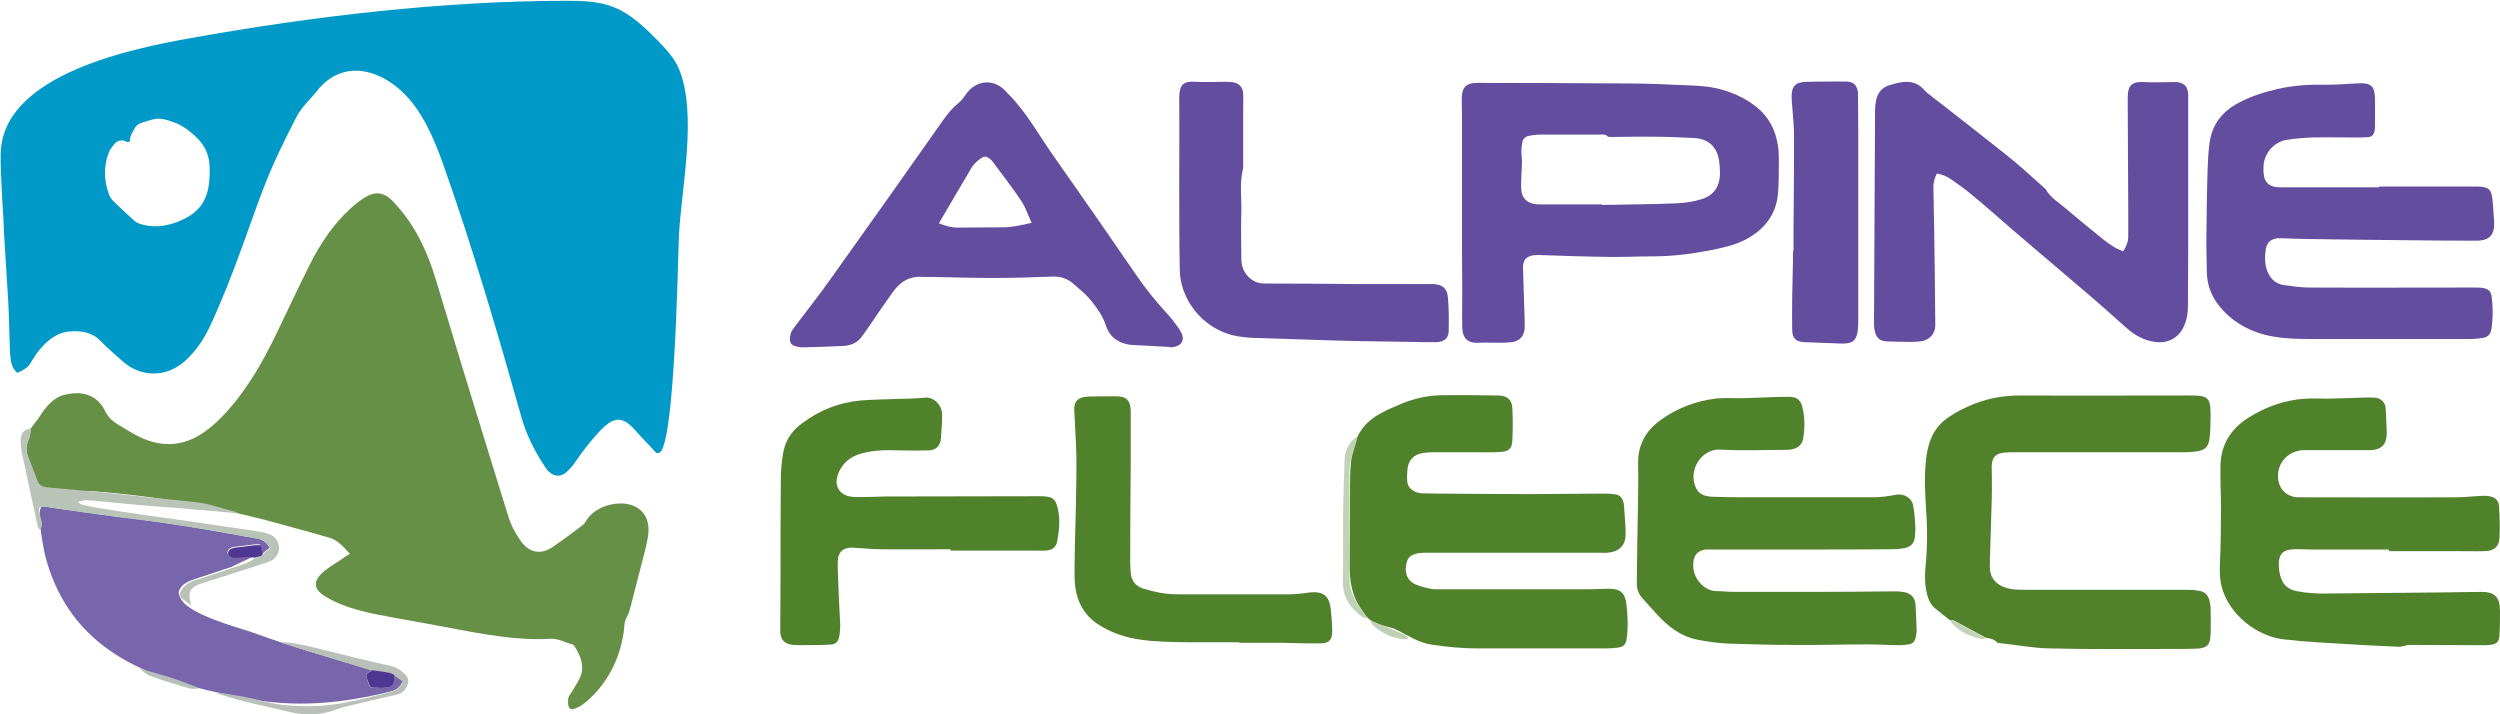 <?xml version="1.0" encoding="utf-8"?>
<!-- Generator: Adobe Illustrator 16.0.0, SVG Export Plug-In . SVG Version: 6.00 Build 0)  -->
<!DOCTYPE svg PUBLIC "-//W3C//DTD SVG 1.0//EN" "http://www.w3.org/TR/2001/REC-SVG-20010904/DTD/svg10.dtd">
<svg version="1.0" id="Layer_1" xmlns="http://www.w3.org/2000/svg" xmlns:xlink="http://www.w3.org/1999/xlink" x="0px" y="0px"
	 width="573.742px" height="163.947px" viewBox="10.956 343.944 573.742 163.947"
	 enable-background="new 10.956 343.944 573.742 163.947" xml:space="preserve">
<path fill="#0199C7" d="M161.587,447.919c-1.223-1.347-2.446-2.631-3.669-3.915c-0.673-0.733-1.285-1.469-1.958-2.142
	c-2.141-2.079-3.914-2.141-6.177-0.122c-1.59,1.407-2.936,3.119-4.281,4.771c-1.04,1.284-1.957,2.69-2.936,4.037
	c-0.489,0.673-1.101,1.283-1.712,1.835c-1.223,1.039-2.63,0.979-3.854-0.123c-0.367-0.307-0.672-0.733-0.917-1.102
	c-2.385-3.607-4.343-7.399-5.505-11.621c-5.504-19.51-11.131-38.715-17.859-57.734c-1.896-5.321-4.098-10.704-7.768-15.047
	c-5.81-6.728-15.106-9.785-21.284-1.896c-1.529,1.957-3.547,3.67-4.709,5.994c-1.407,2.69-2.752,5.442-4.037,8.135
	c-3.303,6.911-5.688,14.189-8.318,21.406c-2.324,6.359-4.771,12.722-7.645,18.837c-1.101,2.264-2.447,4.343-4.159,6.178
	c-2.63,2.937-5.872,4.648-9.969,4.159c-2.141-0.306-4.037-1.224-5.627-2.63c-1.712-1.529-3.486-2.997-5.076-4.647
	c-2.019-2.142-4.587-2.509-7.278-2.264c-3.119,0.306-5.26,2.264-7.095,4.525c-0.673,0.855-1.223,1.773-1.773,2.69
	c-0.612,0.979-1.162,1.407-3.058,2.264c-0.734-0.611-1.223-1.469-1.407-2.446c-0.184-1.04-0.306-2.141-0.306-3.181
	c-0.123-3.608-0.184-7.218-0.367-10.825c-0.245-4.222-0.55-8.44-0.795-12.723c-0.123-2.019-0.245-3.976-0.306-5.994
	c-0.184-3.425-0.428-6.787-0.551-10.214c-0.061-2.079-0.184-4.098,0-6.177c1.651-17.187,30.458-22.936,43.547-25.26
	c28.012-5.016,57.491-8.501,85.992-8.563c3.792,0,7.707,0.063,11.254,1.529c3.73,1.529,6.728,4.403,9.602,7.278
	c2.019,2.079,4.098,4.22,5.199,6.85c4.22,10.275,0.612,27.033,0,37.858c-0.245,4.954-0.917,49.541-4.648,50.274
	C161.832,447.856,161.71,447.856,161.587,447.919z M40.55,376.542c-0.184,0-0.367,0-0.489-0.061
	c-1.223-0.611-2.202-0.307-2.997,0.673c-0.428,0.55-0.917,1.162-1.162,1.835c-1.223,3.241-1.101,6.482,0.123,9.725
	c0.245,0.551,0.611,1.102,1.101,1.528c1.529,1.468,3.12,2.997,4.709,4.404c0.489,0.428,1.162,0.673,1.835,0.854
	c3.303,0.856,6.483,0.185,9.48-1.284c3.119-1.468,5.015-3.853,5.627-7.217c0.245-1.346,0.306-2.69,0.306-4.037
	c0.061-2.936-0.856-5.442-3.119-7.584c-1.651-1.527-3.303-2.813-5.443-3.484c-1.284-0.43-2.508-0.856-3.853-0.673
	c-1.04,0.184-2.08,0.55-3.058,0.855c-0.795,0.244-1.407,0.611-1.835,1.468c-0.428,0.855-0.979,1.528-0.979,2.507
	C40.855,376.236,40.672,376.359,40.55,376.542L40.55,376.542z"/>
<path fill="#669045" d="M18.042,442.229c0.673-0.917,1.468-1.835,2.08-2.813c1.468-2.2,3.058-4.28,5.749-4.893
	c4.22-0.979,7.462,0.122,9.296,3.914c0.979,1.957,2.569,2.752,4.159,3.73c0.611,0.366,1.162,0.673,1.773,1.039
	c2.385,1.407,4.893,2.446,7.707,2.631c2.997,0.184,5.688-0.611,8.195-2.201c2.447-1.529,4.465-3.486,6.361-5.627
	c4.587-5.199,7.951-11.132,10.948-17.311c2.569-5.32,5.077-10.703,7.707-15.963c2.446-4.893,5.504-9.479,9.663-13.21
	c1.04-0.918,2.202-1.835,3.425-2.508c2.08-1.162,3.914-0.856,5.627,0.732c0.55,0.489,0.979,1.103,1.468,1.592
	c4.403,4.953,6.972,10.764,8.868,17.063c3.853,12.844,7.768,25.688,11.743,38.532l4.771,15.412c0.611,2.079,1.651,3.976,2.875,5.749
	c1.957,2.69,4.526,3.241,7.278,1.407c2.385-1.592,4.709-3.364,6.972-5.077c0.428-0.307,0.673-0.795,0.979-1.284
	c3.058-4.587,12.905-5.565,14.006,1.162c0.306,1.835-0.184,3.792-0.611,5.627l-3.303,12.844c-0.245,0.856-0.428,1.773-0.856,2.568
	c-0.184,0.367-0.367,0.673-0.489,1.04c-0.123,0.367-0.123,0.733-0.184,1.101c-0.489,6.912-3.976,13.945-9.602,18.165
	c-0.551,0.429-1.223,0.734-1.896,0.979s-1.223-0.062-1.346-0.733c-0.122-0.612-0.122-1.284,0-1.835
	c0.184-0.611,0.673-1.101,0.979-1.651c0.612-1.04,1.285-2.079,1.774-3.181c1.04-2.63-0.062-4.954-1.468-7.155
	c-0.061-0.123-0.245-0.184-0.367-0.245c-1.712-0.428-3.242-1.405-5.077-1.283c-9.113,0.551-19.082-1.835-28.012-3.426
	c-2.691-0.488-5.382-0.979-8.134-1.468c-5.26-0.979-10.703-1.958-15.29-4.71c-0.856-0.488-1.713-1.101-2.141-1.957
	c-1.407-2.813,3.853-5.382,5.626-6.667c0.551-0.428,1.224-0.795,1.958-1.284c-1.468-1.59-2.813-3.18-4.832-3.729
	c-3.669-1.04-7.339-2.079-11.009-3.059c-9.419-2.631-19.021-4.588-28.685-5.993c-4.832-0.673-9.725-1.225-14.618-1.592
	c-2.568-0.183-11.498,0.797-12.599-2.2c-0.673-1.835-1.407-3.67-2.08-5.443c-0.55-1.407-0.55-2.813,0.123-4.221
	C17.859,443.942,17.859,443.024,18.042,442.229L18.042,442.229z"/>
<path fill="#634D9F" d="M346.478,392.506v-22.323c0-1.284-0.063-2.568-0.063-3.792c0.063-2.446,1.102-3.426,3.549-3.426
	c10.58,0,21.223,0.062,31.803,0.122c4.404,0,8.808,0.063,13.211,0.307c3.671,0.184,7.4,0.062,11.07,1.102
	c2.996,0.855,5.748,2.142,8.195,4.158c2.69,2.202,4.158,5.138,4.709,8.502c0.184,1.101,0.244,2.201,0.244,3.363
	c0,2.568,0,5.199-0.183,7.768c-0.43,4.954-3.182,8.379-7.463,10.644c-2.324,1.223-4.832,1.772-7.399,2.323
	c-4.586,0.917-9.234,1.528-13.945,1.528c-3.363,0-6.727,0.184-10.09,0.122c-5.26-0.061-10.521-0.244-15.842-0.428h-0.855
	c-2.02,0.122-2.998,0.979-2.936,3.059c0.121,3.792,0.243,7.584,0.364,11.438c0,0.795,0.063,1.65,0,2.508
	c-0.182,1.59-1.1,2.63-2.629,2.937c-1.102,0.184-2.264,0.184-3.362,0.184c-1.47,0-2.937-0.062-4.404,0
	c-2.568,0.184-3.854-0.917-3.914-3.547c-0.062-2.753,0-5.506,0-8.196C346.478,404.615,346.478,398.56,346.478,392.506z
	 M378.587,390.854v0.122c5.688-0.122,11.314-0.122,17.002-0.367c1.957-0.063,3.914-0.367,5.75-0.917
	c2.937-0.856,4.342-2.938,4.342-6.056c0-0.917-0.061-1.834-0.184-2.753c-0.488-3.24-2.447-5.075-5.688-5.26
	c-3.362-0.184-6.729-0.306-10.092-0.306c-2.936-0.063-5.871,0.061-8.807,0.061c-0.367,0-0.918,0-1.103-0.183
	c-0.428-0.489-0.979-0.367-1.469-0.367h-13.822c-0.795,0-1.649,0.122-2.444,0.244c-0.979,0.123-1.652,0.673-1.773,1.651
	c-0.123,0.673-0.184,1.346-0.184,2.019c0,0.856,0.184,1.773,0.121,2.63c-0.062,1.773-0.185,3.486-0.185,5.26
	c-0.061,2.754,1.226,4.037,3.916,4.222H378.587z M455.466,383.76c-0.61,1.161-0.854,2.263-0.795,3.425
	c0.121,6.3,0.244,12.599,0.305,18.897c0.063,4.222,0.063,8.379,0.123,12.601c0,1.772-1.285,3.241-3.059,3.547
	c-0.795,0.123-1.65,0.184-2.508,0.184c-1.834,0-3.73-0.061-5.564-0.121c-1.59-0.063-2.385-0.796-2.752-2.325
	c-0.123-0.551-0.184-1.161-0.184-1.713c0.061-16.391,0.184-32.781,0.244-49.111c0-0.733,0.123-1.469,0.243-2.201
	c0.367-1.774,1.408-2.997,3.183-3.486c0.916-0.245,1.895-0.551,2.873-0.673c1.896-0.245,3.608,0.244,4.895,1.713l0.732,0.733
	c6.057,4.71,12.11,9.419,18.104,14.188c2.998,2.387,5.873,5.017,8.746,7.584c0.123,0.122,0.308,0.245,0.43,0.429
	c0.979,1.773,2.689,2.813,4.158,4.036c2.996,2.509,5.994,5.016,9.054,7.463c0.854,0.673,1.834,1.345,2.752,1.896
	c0.551,0.306,1.161,0.489,1.772,0.795c0.734-1.101,1.162-2.201,1.162-3.485v-5.871c-0.063-8.563-0.063-17.125-0.123-25.688
	c0-3.181,0.918-3.976,4.037-3.792c2.018,0.122,3.975,0,5.994,0h1.346c1.65,0.244,2.385,1.04,2.508,2.752v35.229
	c0,4.525-0.063,8.99-0.063,13.517c0,1.529-0.244,2.997-0.855,4.404c-1.223,2.813-3.729,4.159-6.729,3.73
	c-2.508-0.366-4.648-1.529-6.482-3.182c-3.426-3.058-6.85-6.115-10.336-9.052c-5.076-4.343-10.215-8.686-15.291-13.027
	c-3.362-2.874-6.604-5.81-10.028-8.623c-1.47-1.224-3.119-2.386-4.712-3.486C457.73,384.371,456.628,384.004,455.466,383.76
	L455.466,383.76z"/>
<path fill="#50812B" d="M325.376,486.204c-0.123-0.122-0.244-0.184-0.367-0.306c-0.61-0.551-1.1-1.223-1.59-1.957
	c-2.813-4.22-2.813-8.195-2.752-13.027c0.061-5.075,0.123-10.214,0.123-15.29c0-3.425,0.061-6.851,1.162-10.092
	c1.772-5.26,5.871-6.911,10.641-8.93c2.937-1.223,5.994-1.896,9.113-1.957c4.404-0.063,8.807,0,13.211,0.062
	c1.957,0.062,3.059,1.039,3.119,2.937c0.123,2.446,0.123,4.893,0,7.339c-0.062,1.896-0.795,2.569-2.752,2.691
	c-1.836,0.122-3.73,0.062-5.566,0.062h-10.274c-0.673,0-1.345,0.122-2.019,0.185c-1.957,0.365-3.18,1.527-3.426,3.484
	c-0.121,1.04-0.182,2.142-0.062,3.182c0.123,1.406,1.652,2.508,3.304,2.568c1.223,0.062,2.446,0,3.67,0.062
	c7.34,0.062,14.678,0.122,22.018,0.122c5.443,0,10.826-0.122,16.271-0.122c0.795,0,1.649,0.062,2.444,0.184
	c0.979,0.122,1.593,0.734,1.836,1.651c0.121,0.306,0.185,0.673,0.185,0.979c0.121,2.08,0.367,4.159,0.367,6.3
	c0.061,2.752-1.408,4.221-4.16,4.466c-0.551,0.061-1.101,0-1.59,0H338.22c-0.487,0-0.979,0-1.467,0.061
	c-2.08,0.307-2.813,0.979-3.119,2.875c-0.307,1.896,0.428,3.547,2.078,4.281c1.103,0.488,2.324,0.795,3.486,1.04
	c0.733,0.184,1.528,0.122,2.324,0.122h34.493c1.347,0,2.754-0.122,4.101-0.122c2.688,0,3.791,0.917,4.098,3.547
	c0.305,2.63,0.428,5.26,0.062,7.89c-0.185,1.347-0.675,1.896-2.019,2.08c-0.918,0.122-1.836,0.185-2.754,0.185H350.33
	c-3.607,0-7.154-0.308-10.703-0.856c-3.486-0.489-5.688-2.324-8.867-3.731C328.923,487.611,326.906,487.305,325.376,486.204
	L325.376,486.204z"/>
<path fill="#634D9F" d="M556.933,386.756h22.322c3.242,0,3.549,0.856,3.793,3.731c0.123,1.406,0.185,2.813,0.305,4.22v1.04
	c-0.061,1.957-1.038,3.119-2.995,3.363c-0.795,0.123-1.65,0.062-2.509,0.062c-3.67,0-7.34,0-11.008-0.062
	c-8.625-0.062-17.188-0.183-25.811-0.306c-2.08,0-4.221-0.122-6.301-0.185h-1.039c-1.591,0.185-2.509,0.979-2.752,2.569
	c-0.244,1.529-0.244,2.997,0.184,4.524c0.672,2.02,1.957,3.427,4.098,3.671c1.896,0.244,3.791,0.551,5.688,0.551
	c12.66,0.061,25.32,0,37.979,0c0.675,0,1.347,0,2.021,0.122c1.039,0.184,1.713,0.733,1.834,1.772c0.367,2.508,0.367,5.076,0,7.584
	c-0.185,1.162-0.795,1.896-1.957,2.08c-0.855,0.122-1.713,0.244-2.629,0.244h-37.433c-2.141,0-4.28-0.061-6.422-0.306
	c-5.076-0.611-9.602-2.446-13.211-6.301c-2.262-2.445-3.606-5.26-3.67-8.685c0-2.263-0.121-4.526-0.121-6.728
	c0.062-5.749,0.121-11.438,0.306-17.125c0.063-1.957,0.184-3.915,0.43-5.812c0.549-4.281,2.996-7.34,6.789-9.297
	c2.873-1.528,5.932-2.446,9.111-3.18c3.364-0.734,6.729-0.979,10.215-0.918c2.567,0.062,5.198-0.185,7.768-0.307
	c3.303-0.184,4.099,0.611,4.099,3.914v5.443c0,0.551,0,1.102-0.123,1.591c-0.185,0.917-0.672,1.345-1.591,1.406
	c-0.854,0.062-1.772,0.062-2.629,0.062c-3.303,0-6.668-0.062-9.971,0c-2.018,0.062-3.975,0.244-5.992,0.55
	c-2.754,0.43-5.016,2.938-5.262,5.749c-0.062,0.797-0.062,1.592,0.063,2.324c0.185,1.651,1.162,2.508,2.752,2.753
	c0.367,0.062,0.673,0.062,1.039,0.062h22.632v-0.18H556.933z"/>
<path fill="#50812B" d="M424.458,470.057h-21.102c-3.181-0.185-3.976,1.835-3.791,4.159c0.243,2.936,2.813,5.382,5.26,5.382
	c1.406,0,2.813,0.184,4.219,0.184h17.92c6.238,0,12.416-0.061,18.594-0.122c0.673,0,1.347,0,2.019,0.122
	c1.836,0.185,2.875,1.225,2.998,2.997c0.121,2.02,0.184,3.977,0.244,5.994c0,0.55-0.123,1.039-0.244,1.59
	c-0.185,0.856-0.734,1.346-1.59,1.468c-0.734,0.122-1.47,0.185-2.203,0.185c-2.324,0-4.709-0.185-7.033-0.185
	c-5.627,0-11.254,0.185-16.881,0.122c-5.076,0-10.152-0.122-15.229-0.306c-2.446-0.122-4.832-0.428-7.217-0.917
	c-3.67-0.734-6.545-2.936-9.053-5.627c-1.162-1.224-2.262-2.568-3.424-3.792c-0.918-0.979-1.347-2.141-1.347-3.486
	c0.062-5.564,0.123-11.131,0.244-16.696c0.062-3.548,0.123-7.155,0.062-10.703c-0.121-4.281,1.713-7.584,5.078-10.03
	c3.852-2.813,8.256-4.465,12.965-5.015c2.08-0.185,4.16,0,6.301-0.063c2.324-0.062,4.586-0.184,6.85-0.244
	c1.162-0.062,2.324-0.062,3.547-0.062c1.714,0.062,2.509,0.673,2.937,2.324c0.611,2.385,0.611,4.83,0.184,7.277
	c-0.244,1.284-1.039,2.079-2.323,2.385c-0.429,0.122-0.855,0.185-1.283,0.185c-5.14,0-10.275,0.245-15.414-0.063
	c-4.219-0.244-7.584,4.71-5.504,8.931c0.733,1.468,2.201,1.835,3.729,1.896c2.142,0.062,4.281,0.122,6.484,0.122h30.641
	c1.713,0,3.486-0.306,5.199-0.611c1.59-0.244,3.424,0.733,3.73,2.509c0.307,1.59,0.428,3.302,0.487,4.953
	c0.063,0.796-0.061,1.65-0.121,2.446c-0.184,1.406-1.102,2.142-2.446,2.385c-0.979,0.185-1.957,0.245-2.937,0.245
	C438.218,470.057,431.308,470.057,424.458,470.057z M559.195,470.057h-17.736c-1.346,0-2.629-0.122-3.975-0.062
	c-2.57,0.062-3.609,1.102-3.55,3.608c0,1.039,0.185,2.141,0.552,3.119c0.551,1.59,1.772,2.508,3.485,2.874
	c2.386,0.489,4.832,0.611,7.279,0.551c11.682-0.122,23.363-0.184,35.045-0.367c3.119-0.061,4.402,1.162,4.402,4.403
	c0,1.835,0,3.73-0.121,5.565c-0.123,1.591-0.674,2.019-2.203,2.201c-1.039,0.123-2.141,0.063-3.18,0.063
	c-5.199,0-10.336-0.063-15.535-0.063c-0.305,0-0.611,0.185-0.979,0.245c-0.367,0.062-0.733,0.185-1.1,0.185
	c-3.609-0.185-7.219-0.307-10.826-0.552c-5.26-0.306-10.52-0.551-15.778-1.162c-5.812-0.673-12.539-5.504-14.189-12.231
	c-0.428-1.651-0.428-3.363-0.367-5.076c0.185-4.22,0.244-8.379,0.244-12.599c0-3.242-0.184-6.545-0.121-9.849
	c0.062-4.831,2.322-8.501,6.359-11.068c3.977-2.508,8.317-4.1,13.09-4.404c1.711-0.122,3.484,0,5.26,0
	c2.629-0.061,5.26-0.184,7.889-0.244c0.919,0,1.896-0.062,2.814,0c1.467,0.122,2.445,1.102,2.508,2.568
	c0.121,1.835,0.183,3.607,0.244,5.382v0.429c-0.063,2.385-1.285,3.608-3.67,3.67h-15.291c-3.486,0.062-6.115,2.752-5.994,6.116
	c0.063,2.752,1.959,4.709,4.771,4.709c12.108,0,24.28,0.063,36.391,0c1.773,0,3.486-0.245,5.26-0.306
	c0.674-0.063,1.347-0.063,2.021,0.061c1.283,0.185,2.141,0.856,2.262,2.142c0.185,2.446,0.244,4.954,0.123,7.462
	c-0.123,2.019-1.285,2.936-3.303,2.997c-2.142,0.062-4.281,0-6.484,0h-15.533C559.195,470.241,559.195,470.119,559.195,470.057
	L559.195,470.057z"/>
<path fill="#51812B" d="M458.525,486.327c-1.103-0.855-2.203-1.713-3.304-2.63c-1.041-0.796-1.651-1.958-1.957-3.181
	c-0.551-2.08-0.612-4.159-0.43-6.238c0.43-4.281,0.49-8.563,0.184-12.844c-0.243-3.977-0.487-7.891-0.061-11.865
	c0.367-3.426,1.285-6.604,4.037-8.991c1.649-1.405,3.547-2.385,5.504-3.303c3.977-1.835,8.135-2.63,12.477-2.568
	c12.783,0.062,25.504,0,38.287,0c0.795,0,1.59,0,2.324,0.062c1.834,0.184,2.447,0.796,2.631,2.691
	c0.062,0.795,0.062,1.59,0.062,2.323c-0.062,1.59,0,3.241-0.244,4.832c-0.246,1.957-1.103,2.69-3.06,2.937
	c-0.918,0.122-1.836,0.184-2.752,0.184h-39.021c-0.855,0-1.65,0-2.509,0.122c-1.713,0.184-2.508,1.04-2.629,2.752
	c-0.063,0.367,0,0.673,0,1.04c0,2.202,0.062,4.403,0,6.605c-0.123,4.771-0.307,9.541-0.43,14.373v0.732
	c-0.305,3.731,2.141,5.383,5.199,5.812c1.041,0.122,2.02,0.122,3.059,0.122h37.125c0.855,0,1.773,0.062,2.629,0.244
	c1.285,0.185,2.08,0.979,2.388,2.264c0.121,0.551,0.244,1.162,0.244,1.713c0.061,2.018,0.061,3.975,0,5.993
	c-0.062,2.445-0.857,3.242-3.304,3.303c-1.836,0.063-3.729,0.063-5.565,0.063c-9.357,0-18.715,0.121-28.013-0.122
	c-3.854-0.063-7.645-0.796-11.498-1.225c-0.243,0-0.551-0.062-0.672-0.184c-0.674-0.795-1.59-0.856-2.508-1.04l-7.522-4.036
	C459.076,486.265,458.769,486.327,458.525,486.327L458.525,486.327z"/>
<path fill="#634D9F" d="M279.506,423.575c-2.997-0.184-6.055-0.306-9.052-0.488c-0.245,0-0.489-0.122-0.734-0.122
	c-2.446-0.489-4.22-1.958-4.954-4.281c-0.673-2.142-1.957-3.915-3.303-5.627c-1.223-1.529-2.752-2.752-4.22-4.037
	c-1.407-1.224-3.119-1.712-5.015-1.59c-4.587,0.184-9.174,0.306-13.761,0.306c-4.771,0-9.602-0.185-14.373-0.244h-1.346
	c-2.997-0.245-5.199,1.101-6.85,3.425c-2.019,2.813-3.976,5.688-5.933,8.563c-0.489,0.673-0.917,1.346-1.468,2.019
	c-1.04,1.224-2.447,1.773-4.037,1.835c-2.752,0.122-5.566,0.244-8.379,0.307c-0.611,0-1.162,0.062-1.773-0.063
	c-1.835-0.244-2.508-1.039-1.835-3.241c0.184-0.551,0.612-0.979,0.917-1.468c2.752-3.67,5.627-7.278,8.257-11.01
	c8.746-12.231,17.309-24.342,25.871-36.513c0.979-1.347,2.018-2.631,3.303-3.671c0.673-0.55,1.223-1.223,1.712-1.957
	c2.446-3.607,6.789-3.853,9.541-0.488c0,0.062,0.062,0.062,0.123,0.122c4.342,4.28,7.217,9.725,10.703,14.617
	c6.299,8.93,12.477,17.858,18.654,26.851c2.141,3.18,4.526,6.116,7.095,8.93c0.917,0.979,1.774,2.079,2.569,3.181
	c0.367,0.488,0.673,0.979,0.917,1.528c0.673,1.529,0.061,2.691-1.59,3.06c-0.306,0.061-0.672,0.122-1.04,0.184L279.506,423.575
	L279.506,423.575z M226.418,395.196L226.418,395.196c1.468,0.551,2.752,0.979,4.22,0.979c3.486-0.061,6.911,0,10.397-0.061
	c2.202,0,4.342-0.489,6.667-1.04c-0.795-1.713-1.346-3.486-2.324-4.954c-2.018-3.058-4.342-5.994-6.544-8.99
	c-0.184-0.244-0.367-0.488-0.612-0.673c-0.734-0.611-1.346-0.795-2.141-0.184c-0.795,0.55-1.529,1.223-2.08,2.019"/>
<path fill="#7866AD" d="M54.311,483.268c3.976,2.875,12.293,4.954,14.923,5.933c8.929,3.304,18.104,5.812,27.217,8.563
	c-0.49,0.245-0.917,0.551-1.468,0.795c-0.061,0.918,0.428,1.774,0.734,2.691c0.062,0.243,0.49,0.488,0.734,0.488
	c1.04,0.063,2.141,0.063,3.18,0c1.162-0.122,1.712-0.733,1.712-1.896v-1.04c0.673,0.489,1.407,0.979,2.08,1.406
	c-0.612,1.346-1.407,2.079-2.63,2.386c-11.437,2.813-21.896,3.853-33.578,1.59c-15.168-2.936-31.314-6.911-40.427-20.366
	c-2.569-3.792-4.404-8.073-5.504-12.538c-0.367-1.528-2.263-11.314-0.489-11.132c0.734,0.063,1.468,0.185,2.141,0.306
	c4.648,0.674,9.357,1.347,14.006,1.958c3.303,0.429,6.667,0.796,9.969,1.284c3.73,0.489,7.4,1.102,11.131,1.712
	c4.037,0.674,8.073,1.47,12.048,2.142c1.224,0.245,2.08,0.918,2.752,2.08c-0.612,0.488-1.162,0.917-1.712,1.405
	c-0.184-0.673-0.306-1.405-0.489-2.141c-0.551,0-1.04-0.061-1.407,0c-1.468,0.184-2.936,0.367-4.465,0.551
	c-0.979,0.122-1.651,0.673-1.59,1.347c0.062,0.488,0.673,0.979,1.59,0.979c1.04,0,2.141-0.122,3.18-0.184
	c0.428,0,0.917,0.122,1.346,0.184c-0.55-0.122-4.404,1.957-5.199,2.263l-8.257,2.752c-1.345,0.43-2.752,0.979-3.486,2.142
	c-0.245,0.367-0.428,0.796-0.367,1.224C52.231,481.373,53.026,482.351,54.311,483.268L54.311,483.268z"/>
<path fill="#50812B" d="M229.048,469.997c-5.26,0-10.581,0.062-15.84,0c-2.141,0-4.281-0.244-6.422-0.366
	c-2.019-0.122-3.425,0.732-3.547,2.936c-0.062,1.346,0,2.752,0.061,4.098c0.122,3.549,0.306,7.096,0.489,10.703
	c0,0.795-0.061,1.651-0.184,2.446c-0.245,1.407-0.795,2.019-2.202,2.08c-2.263,0.122-4.465,0.061-6.728,0.122
	c-0.551,0-1.101-0.063-1.59-0.063c-2.019-0.122-3.058-1.162-3.058-3.18c0-4.771,0.061-9.603,0.061-14.373
	c0-6.851,0-13.7,0.061-20.55c0-1.896,0.184-3.792,0.49-5.688c0.428-2.936,1.957-5.32,4.342-7.032
	c3.976-2.997,8.379-4.771,13.333-5.261c2.813-0.244,5.627-0.244,8.501-0.366c2.141-0.063,4.281-0.063,6.422-0.307
	c1.957-0.245,3.792,1.712,3.914,3.547v1.896c-0.061,1.284-0.183,2.508-0.245,3.792c-0.061,1.65-1.04,2.813-2.752,2.874
	c-2.324,0.062-4.587,0.062-6.911,0c-2.875-0.122-5.688-0.062-8.44,0.673c-2.691,0.673-4.709,2.324-5.627,5.076
	c-0.734,2.386,0.367,4.343,2.813,4.832c0.979,0.184,2.019,0.122,3.058,0.122c1.651,0,3.303-0.062,5.015-0.122
	c11.804,0,23.669-0.063,35.474-0.063c3.18,0,3.792,0.551,4.342,3.67c0.367,2.142,0.123,4.281-0.245,6.422
	c-0.245,1.592-1.04,2.264-2.691,2.387c-0.917,0.061-1.835,0-2.752,0h-19.082C229.048,470.119,229.048,470.057,229.048,469.997
	L229.048,469.997z"/>
<path fill="#634D9F" d="M281.585,386.144c0-6.544,0.061-13.088,0-19.633c0-3.363,1.101-3.977,3.853-3.792
	c2.202,0.122,4.404,0,6.605,0c0.673,0,1.347,0,2.019,0.122c1.406,0.307,2.08,1.162,2.201,2.568c0.062,1.04,0,2.079,0,3.059v14.066
	c-0.916,3.425-0.306,6.852-0.428,10.275c-0.123,3.425,0,6.85,0,10.273c0,1.651,0.367,3.06,1.529,4.281
	c1.039,1.102,2.264,1.651,3.793,1.651c7.217,0,14.371,0.062,21.526,0.123h17.31c1.957,0.122,3.059,0.979,3.242,2.936
	c0.243,2.69,0.243,5.382,0.184,8.012c-0.061,1.529-1.102,2.324-2.814,2.387c-1.956,0-3.913,0-5.87-0.063
	c-5.688-0.122-11.314-0.122-17.002-0.306c-6.361-0.184-12.724-0.429-19.021-0.611c-0.795,0-1.528-0.123-2.324-0.184
	c-7.217-0.612-13.21-6.116-14.495-13.272c-0.122-0.732-0.184-1.528-0.184-2.324C281.585,399.233,281.585,392.688,281.585,386.144z"
	/>
<path fill="#50812B" d="M295.347,491.343h-11.254c-2.018,0-3.975-0.063-5.994-0.122c-3.547-0.185-7.156-0.489-10.52-1.713
	c-1.712-0.611-3.425-1.469-4.954-2.509c-3.242-2.263-4.771-5.626-5.015-9.54c-0.123-2.264,0-4.588,0-6.911
	c0.061-3.304,0.184-6.666,0.245-9.97c0.061-4.037,0.184-8.135,0.122-12.171c-0.061-3.059-0.306-6.116-0.428-9.234
	c0-0.308-0.061-0.612-0.061-0.856c-0.122-2.263,0.795-3.241,3.242-3.364c2.08-0.061,4.159-0.061,6.299-0.061
	c2.447,0,3.364,0.917,3.425,3.363v12.171c-0.061,7.462-0.123,14.983-0.123,22.445c0,0.796,0.062,1.651,0.123,2.509
	c0.122,1.772,1.101,3.058,2.752,3.607c1.407,0.429,2.813,0.795,4.281,1.04c1.346,0.244,2.752,0.307,4.098,0.307h25.381
	c1.285,0,2.508-0.185,3.793-0.307c0.244,0,0.488-0.123,0.734-0.123c3.18-0.306,4.524,0.734,4.893,3.977
	c0.185,1.713,0.306,3.426,0.306,5.077c0,1.834-0.796,2.63-2.63,2.63c-2.995,0.061-5.934-0.063-8.93-0.123h-9.664
	C295.347,491.403,295.347,491.403,295.347,491.343L295.347,491.343z"/>
<path fill="#634D9F" d="M422.562,401.618v-4.954c0.062-7.155,0.121-14.25,0.121-21.406c0-2.323-0.243-4.647-0.428-7.032
	c-0.061-0.673-0.121-1.347-0.121-2.079c-0.063-2.386,0.916-3.364,3.363-3.426c2.141-0.062,4.281-0.062,6.482-0.062h2.813
	c1.467,0.062,2.201,0.733,2.508,2.141c0.062,0.244,0.062,0.489,0.062,0.733c0,3.242,0.061,6.422,0.061,9.664v41.834
	c0,1.101,0,2.141-0.184,3.18c-0.306,1.837-1.162,2.509-2.996,2.569h-0.857c-2.813-0.122-5.563-0.184-8.315-0.306
	c-1.957-0.122-2.754-0.795-2.814-2.813c-0.061-2.569,0-5.076,0-7.646l0.185-8.623v-1.896
	C422.5,401.618,422.562,401.618,422.562,401.618L422.562,401.618z"/>
<path fill="#BAC3B8" d="M71.252,471.097c0.551-0.428,1.101-0.918,1.713-1.407c-0.673-1.161-1.529-1.896-2.752-2.079
	c-4.037-0.732-8.012-1.468-12.049-2.141c-3.669-0.611-7.4-1.162-11.131-1.713c-3.303-0.489-6.667-0.795-9.969-1.284
	c-4.648-0.611-9.357-1.284-14.006-1.957c-0.734-0.122-1.468-0.244-2.141-0.306c-0.734-0.063-1.162,0.306-0.979,1.039
	c0.123,0.733,0.367,1.528,0.55,2.264c0.184,0.673,0.184,1.346-0.306,1.957c-0.55-0.185-0.55-0.733-0.673-1.224
	c-0.979-4.465-1.957-8.93-2.875-13.395c-0.428-2.02-1.04-4.037-0.917-6.178c0.123-1.469,0.856-2.264,2.385-2.386
	c-0.183,0.795-0.122,1.713-0.489,2.386c-0.734,1.406-0.673,2.813-0.122,4.221c0.673,1.834,1.407,3.608,2.08,5.443
	c0.306,0.917,1.04,1.223,1.896,1.405c0.306,0.063,0.672,0.063,1.04,0.122l8.257,0.734c2.324,0.184,4.648,0.428,6.972,0.673
	c2.385,0.244,4.771,0.55,7.095,0.795c3.976,0.428,7.951,0.734,11.926,1.225c1.835,0.243,3.608,0.854,5.382,1.345
	c0.917,0.245,1.773,0.489,2.691,0.733v0.307c-3.364-0.307-6.667-0.611-10.03-0.856c-1.162-0.122-2.324-0.244-3.486-0.306
	c-2.813-0.244-5.626-0.428-8.44-0.673c-2.813-0.244-5.627-0.55-8.44-0.795c-1.223-0.122-2.446-0.244-3.669-0.307
	c-0.551,0-1.101,0.185-1.958,0.367c0.489,0.366,0.734,0.611,0.979,0.673c1.59,0.366,3.119,0.672,4.709,0.917
	c3.12,0.489,6.239,0.917,9.358,1.407c3.058,0.428,6.177,0.855,9.235,1.284c3.058,0.428,6.177,0.917,9.235,1.346
	c2.813,0.428,5.688,0.795,8.501,1.284c0.795,0.122,1.651,0.367,2.385,0.733c2.324,1.102,2.385,4.647,0.061,5.811
	c-0.306,0.122-0.612,0.306-0.917,0.428c-4.342,1.407-8.624,2.753-12.966,4.159c-0.856,0.307-1.773,0.551-2.63,0.856
	c-2.141,0.795-2.691,1.835-2.08,4.098c0.062,0.245,0.062,0.489,0.123,0.734c-0.734-0.489-1.407-0.979-2.08-1.529
	c-0.611-0.489-0.611-1.162-0.184-1.835c0.673-1.162,1.651-1.835,2.936-2.263c3.914-1.284,7.829-2.569,11.743-3.914
	c0.856-0.308,1.59-0.856,2.385-1.285C69.968,471.588,70.886,471.892,71.252,471.097z"/>
<path fill="#B8C0B9" d="M60.244,502.779c2.08,0.307,4.159,0.611,6.177,0.979c2.018,0.366,3.976,0.855,5.994,1.346
	c2.875,0.733,5.749,0.855,8.685,0.917c3.914,0.063,7.768-0.489,11.621-1.346c2.691-0.611,5.382-1.347,8.073-1.957
	c1.223-0.307,2.018-1.102,2.63-2.386c-0.673-0.488-1.407-0.918-2.08-1.406c-0.428-0.185-0.856-0.429-1.284-0.489
	c-1.223-0.244-2.447-0.367-3.67-0.551c-2.324-0.733-4.648-1.406-6.972-2.142c-4.465-1.345-8.93-2.752-13.395-4.098
	c-0.183-0.061-0.306-0.184-0.489-0.306c2.63,0,5.199,0.673,7.768,1.283c5.749,1.407,11.56,2.875,17.309,4.159
	c1.346,0.307,2.385,0.979,3.364,1.957c0.673,0.673,0.856,1.468,0.551,2.265c-0.428,1.101-1.101,2.018-2.385,2.322
	c-3.731,0.856-7.523,1.713-11.254,2.63c-0.856,0.185-1.712,0.43-2.507,0.734c-3.609,1.406-7.339,1.529-11.07,0.611
	c-5.382-1.284-10.887-2.324-16.146-4.099C60.855,503.086,60.549,502.901,60.244,502.779z"/>
<path fill="#C2D2B7" d="M322.318,444.248c0,0.185,0.063,0.429,0.063,0.552c-0.43,1.527-0.918,3.058-1.346,4.587
	c-0.185,0.673-0.367,1.345-0.367,2.018c0,8.44,0.061,16.881,0,25.321c0,2.263,0.734,4.098,1.957,5.871
	c0.734,1.102,1.469,2.202,2.201,3.242c-1.101,0-1.773-0.734-2.508-1.347c-2.142-1.896-3.24-4.221-3.181-7.218
	c0.123-5.504,0-11.009,0.062-16.513c0.063-3.486,0.184-6.911,0.307-10.397c0-0.855,0.062-1.773,0.305-2.63
	C320.177,446.327,320.972,445.044,322.318,444.248L322.318,444.248z"/>
<path fill="#B9C0BA" d="M42.996,497.396c2.385,0.673,4.832,1.346,7.217,2.08c1.896,0.611,3.73,1.346,5.565,2.018
	c0.245,0.123,0.489,0.308,0.734,0.43c-1.529,0.366-2.997-0.245-4.403-0.674c-2.263-0.673-4.465-1.346-6.667-2.201
	C44.525,498.742,43.792,498.01,42.996,497.396L42.996,497.396z"/>
<path fill="#BFD0B4" d="M325.316,486.265c2.752,1.162,5.563,2.263,8.317,3.486c0.244,0.121,0.365,0.55,0.549,0.855
	c-3.18,0.122-5.871-1.102-8.194-3.242C325.744,487.06,325.56,486.634,325.316,486.265z"/>
<path fill="#C4D3B8" d="M458.525,486.327c0.243,0,0.487-0.062,0.731,0.062l7.523,4.037c-0.306,0.061-0.672,0.244-0.918,0.184
	c-2.629-0.489-5.015-1.529-6.851-3.548C458.769,486.878,458.708,486.571,458.525,486.327z"/>
<path fill="#AEC39D" d="M64.708,461.617v-0.306c0.306,0.123,0.611,0.184,0.917,0.306C65.259,461.678,64.953,461.617,64.708,461.617z
	"/>
<path fill="#4E3693" d="M96.451,497.763c1.223,0.184,2.446,0.306,3.669,0.551c0.428,0.061,0.856,0.306,1.284,0.489v1.04
	c0,1.161-0.55,1.834-1.712,1.896c-1.04,0.122-2.141,0.063-3.18,0c-0.245,0-0.673-0.245-0.734-0.489
	c-0.306-0.916-0.856-1.713-0.734-2.69C95.472,498.314,95.961,498.069,96.451,497.763z"/>
<path fill="#4F3693" d="M71.252,471.097c-0.367,0.795-1.284,0.489-1.834,0.855c-0.428-0.062-0.917-0.245-1.346-0.184
	c-1.04,0-2.141,0.184-3.18,0.184c-0.917,0-1.529-0.488-1.59-0.979c-0.061-0.673,0.611-1.225,1.59-1.346
	c1.468-0.185,2.936-0.367,4.464-0.552c0.428-0.061,0.856,0,1.407,0C70.947,469.69,71.069,470.363,71.252,471.097z"/>
</svg>
